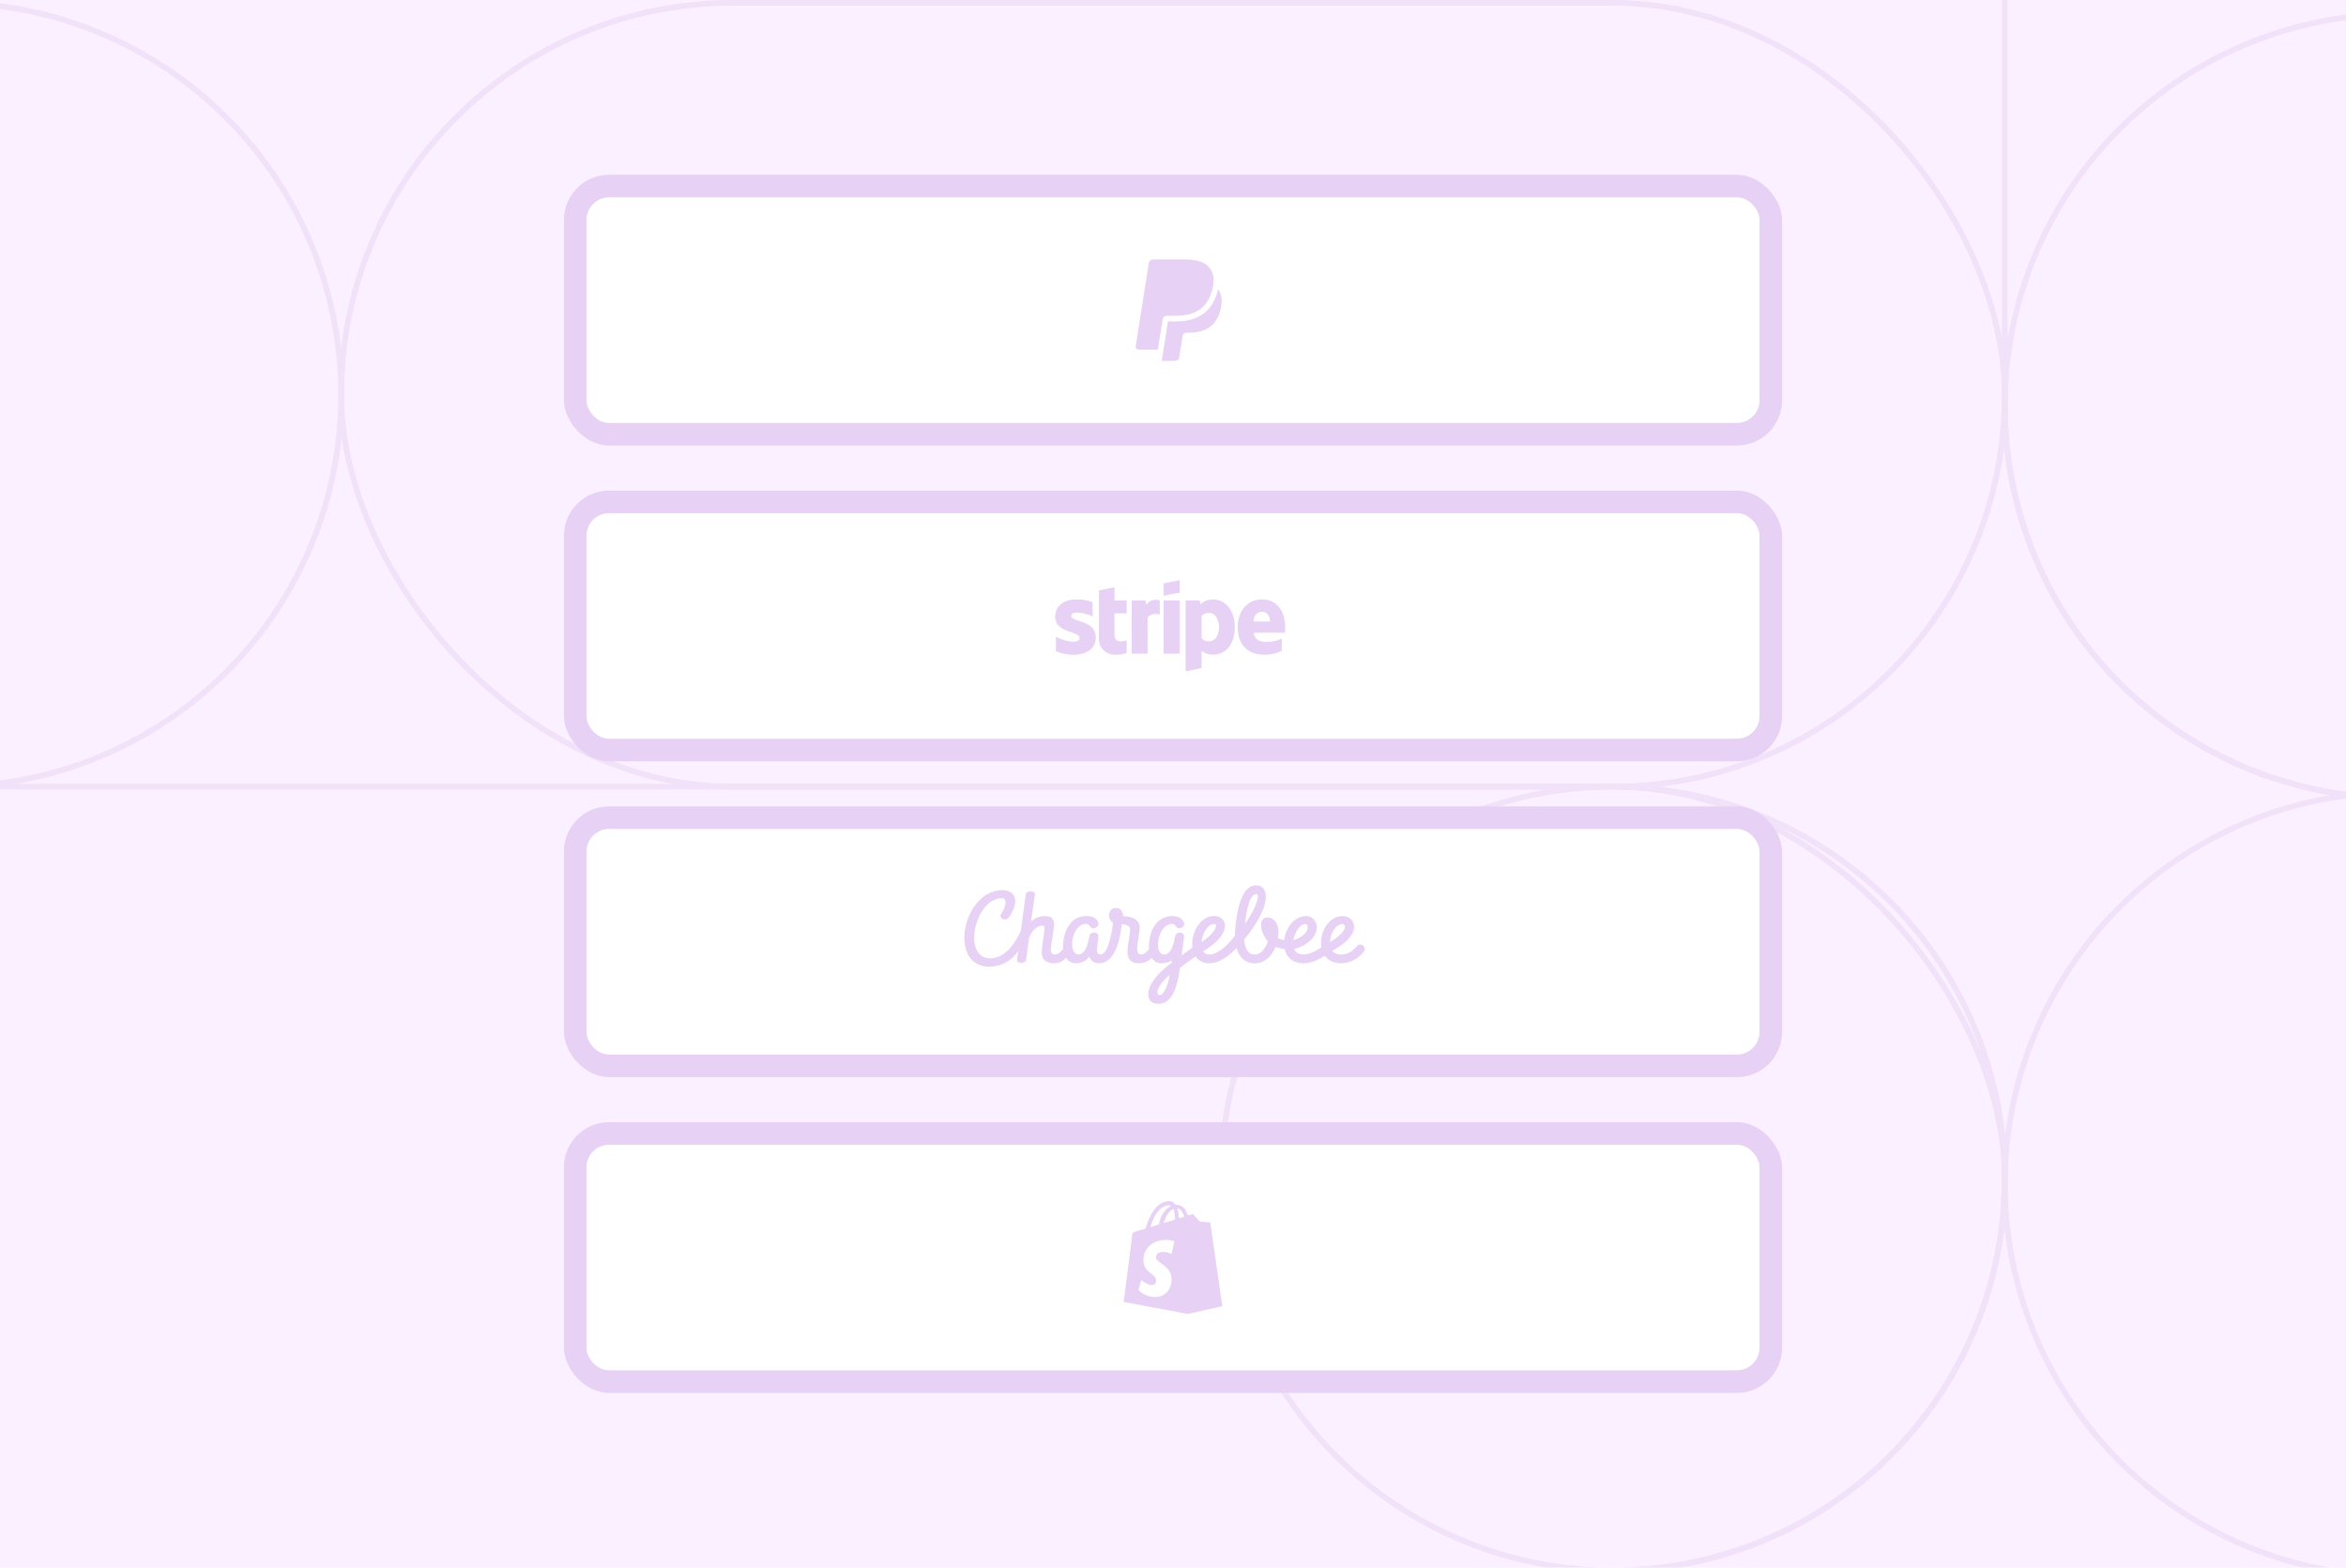 <svg width="416" height="278" viewBox="0 0 416 278" fill="none" xmlns="http://www.w3.org/2000/svg">
<rect x="0" y="0" width="416" height="278" fill="#808080" stroke="none"/>
<g clip-path="url(#clip0_879_17923)">
<rect width="416" height="278" fill="white"/>
<g clip-path="url(#clip1_879_17923)">
<rect width="416" height="278" fill="white"/>
<g clip-path="url(#clip2_879_17923)">
<rect width="416" height="278" fill="white"/>
<g clip-path="url(#clip3_879_17923)">
<rect width="416" height="278" fill="white"/>
<g clip-path="url(#clip4_879_17923)">
<rect width="416" height="278" fill="white"/>
<g clip-path="url(#clip5_879_17923)">
<rect width="416" height="278" fill="#FAF0FF"/>
<g opacity="0.5">
<circle cx="286" cy="209" r="69.5" transform="rotate(-90 286 209)" stroke="#E7D1F4"/>
<circle cx="425" cy="210" r="69.5" transform="rotate(-90 425 210)" stroke="#E7D1F4"/>
<circle cx="425" cy="72" r="69.5" transform="rotate(-90 425 72)" stroke="#E7D1F4"/>
<circle cx="-9" cy="70" r="69.5" transform="rotate(-90 -9 70)" stroke="#E7D1F4"/>
<rect x="60.5" y="0.5" width="295" height="139" rx="69.5" stroke="#E7D1F4"/>
<rect x="-86.5" y="139.5" width="442" height="139" rx="69.5" stroke="#E7D1F4"/>
<rect x="355.5" y="141.5" width="287" height="139" rx="69.5" transform="rotate(-90 355.5 141.5)" stroke="#E7D1F4"/>
</g>
</g>
</g>
</g>
</g>
<rect x="100" y="31" width="216" height="48" rx="8" fill="#E7D1F4"/>
<rect x="104" y="35" width="208" height="40" rx="4" fill="white"/>
<path d="M215.124 50.551C215.123 50.558 215.122 50.56 215.12 50.573C215.12 50.573 215.122 50.562 215.124 50.551Z" fill="#212121"/>
<path d="M215.124 50.548C215.129 50.514 215.127 50.528 215.124 50.548V50.548Z" fill="#212121"/>
<path d="M214.361 47.357C213.528 46.407 212.021 46 210.094 46H204.5C204.106 46 203.77 46.287 203.709 46.676L201.38 61.448C201.333 61.739 201.559 62.003 201.854 62.003H205.307L206.175 56.502L206.148 56.674C206.21 56.285 206.542 55.998 206.936 55.998H208.577C211.801 55.998 214.325 54.689 215.063 50.901C215.085 50.789 215.12 50.573 215.12 50.573C215.329 49.172 215.119 48.22 214.361 47.357Z" fill="#E7D1F4"/>
<path d="M215.994 51.289C215.192 55.018 212.635 56.992 208.577 56.992H207.105L206.008 63.998H208.395C208.739 63.998 209.033 63.748 209.086 63.407L209.115 63.259L209.664 59.782L209.699 59.59C209.753 59.25 210.046 58.999 210.391 58.999H210.826C213.646 58.999 215.854 57.853 216.5 54.539C216.758 53.21 216.634 52.095 215.994 51.289Z" fill="#E7D1F4"/>
<rect x="100" y="87" width="216" height="48" rx="8" fill="#E7D1F4"/>
<rect x="104" y="91" width="208" height="40" rx="4" fill="white"/>
<path fill-rule="evenodd" clip-rule="evenodd" d="M227.884 111.233C227.884 108.472 226.48 106.293 223.796 106.293C221.101 106.293 219.47 108.472 219.47 111.212C219.47 114.458 221.395 116.098 224.158 116.098C225.506 116.098 226.525 115.807 227.295 115.397V113.239C226.525 113.606 225.642 113.833 224.521 113.833C223.422 113.833 222.448 113.466 222.324 112.193H227.862C227.862 112.053 227.884 111.492 227.884 111.233ZM222.29 110.208C222.29 108.99 223.071 108.483 223.785 108.483C224.475 108.483 225.212 108.99 225.212 110.208H222.29Z" fill="#E7D1F4"/>
<path fill-rule="evenodd" clip-rule="evenodd" d="M215.099 106.293C213.989 106.293 213.276 106.789 212.879 107.134L212.732 106.466H210.241V119.043L213.072 118.471L213.083 115.418C213.491 115.699 214.091 116.098 215.088 116.098C217.115 116.098 218.961 114.545 218.961 111.125C218.949 107.997 217.081 106.293 215.099 106.293ZM214.419 113.725C213.751 113.725 213.355 113.498 213.083 113.218L213.072 109.216C213.366 108.903 213.774 108.688 214.419 108.688C215.45 108.688 216.163 109.788 216.163 111.201C216.163 112.646 215.461 113.725 214.419 113.725Z" fill="#E7D1F4"/>
<path fill-rule="evenodd" clip-rule="evenodd" d="M206.345 105.655L209.187 105.072V102.883L206.345 103.454V105.655Z" fill="#E7D1F4"/>
<path d="M209.187 106.477H206.345V115.915H209.187V106.477Z" fill="#E7D1F4"/>
<path fill-rule="evenodd" clip-rule="evenodd" d="M203.298 107.273L203.117 106.475H200.671V115.913H203.502V109.517C204.17 108.686 205.302 108.837 205.653 108.956V106.475C205.291 106.345 203.966 106.108 203.298 107.273Z" fill="#E7D1F4"/>
<path fill-rule="evenodd" clip-rule="evenodd" d="M197.636 104.137L194.873 104.698L194.862 113.338C194.862 114.934 196.119 116.11 197.795 116.11C198.723 116.11 199.403 115.948 199.777 115.754V113.564C199.414 113.704 197.625 114.201 197.625 112.604V108.775H199.777V106.477H197.625L197.636 104.137Z" fill="#E7D1F4"/>
<path fill-rule="evenodd" clip-rule="evenodd" d="M189.98 109.216C189.98 108.795 190.343 108.634 190.943 108.634C191.804 108.634 192.891 108.882 193.752 109.324V106.789C192.812 106.433 191.883 106.293 190.943 106.293C188.644 106.293 187.115 107.436 187.115 109.346C187.115 112.323 191.419 111.848 191.419 113.132C191.419 113.628 190.966 113.79 190.331 113.79C189.391 113.79 188.191 113.423 187.24 112.927V115.494C188.293 115.925 189.357 116.109 190.331 116.109C192.687 116.109 194.306 114.998 194.306 113.067C194.295 109.853 189.98 110.424 189.98 109.216Z" fill="#E7D1F4"/>
<rect x="100" y="143" width="216" height="48" rx="8" fill="#E7D1F4"/>
<rect x="104" y="147" width="208" height="40" rx="4" fill="white"/>
<path d="M238.046 163.864C238.282 163.864 238.424 164.023 238.483 164.238C238.614 164.691 237.998 165.79 235.844 167.047C235.904 165.574 236.827 163.864 238.046 163.864ZM231.478 163.864C231.833 163.864 231.856 164.204 231.88 164.328C231.975 164.963 231.359 166.095 229.336 166.741C229.549 165.382 230.484 163.864 231.478 163.864ZM222.791 158.54C223.466 158.54 222.91 160.761 220.756 163.864C221.241 159.752 221.963 158.54 222.791 158.54ZM215.324 163.864C215.525 163.864 215.572 164.023 215.608 164.102C215.691 164.385 215.383 165.506 213.052 167.07C213.17 165.574 214.129 163.864 215.324 163.864ZM205.643 176.46C205.407 176.46 205.241 176.312 205.241 176.018C205.241 174.681 207.419 172.858 207.442 172.846C207.146 174.647 206.389 176.46 205.643 176.46ZM241.643 167.636C241.276 167.398 240.779 167.5 240.531 167.851C240.495 167.908 239.513 169.267 237.821 169.267C237.158 169.267 236.649 169.074 236.318 168.678C236.294 168.655 236.27 168.621 236.259 168.599C236.27 168.599 236.27 168.587 236.282 168.587C240.259 166.401 240.235 164.532 240.046 163.83C239.809 162.992 239.028 162.448 238.057 162.448C235.785 162.448 234.259 164.883 234.259 167.149C234.259 167.432 234.282 167.715 234.33 167.976C233.525 168.542 232.271 169.256 231.17 169.256C230.531 169.256 230.046 169.074 229.738 168.712C229.631 168.587 229.549 168.44 229.478 168.293C232.531 167.443 233.679 165.586 233.466 164.102C233.324 163.128 232.566 162.448 231.62 162.448C229.501 162.448 227.963 164.578 227.714 166.696C227.312 166.65 226.945 166.537 226.614 166.345C226.673 166.005 226.697 165.676 226.697 165.371C226.697 164.68 226.555 164.079 226.294 163.638C225.939 163.026 225.359 162.686 224.673 162.686C224.306 162.686 223.975 162.879 223.785 163.207C223.395 163.898 223.643 165.235 224.365 166.322C224.507 166.537 224.661 166.73 224.827 166.9C224.424 168.123 223.608 169.278 222.531 169.278C222.046 169.278 221.691 169.131 221.395 168.825C220.969 168.383 220.697 167.602 220.614 166.617C223.608 163.037 225.052 159.537 224.235 157.883C223.951 157.317 223.43 157 222.791 157C220.72 157 219.49 159.56 219.028 164.827C219.004 165.144 218.981 165.54 218.981 165.96C217.88 167.387 216.069 169.256 214.436 169.256C213.975 169.256 213.632 169.108 213.395 168.791C213.371 168.769 213.359 168.735 213.336 168.712C213.359 168.701 213.371 168.689 213.395 168.678C217.407 166.197 217.348 164.34 217.134 163.649C216.91 162.901 216.211 162.437 215.312 162.437C212.981 162.437 211.407 165.008 211.407 167.398C211.407 167.613 211.419 167.828 211.454 168.032C210.72 168.542 210.105 168.995 209.525 169.426C209.608 168.769 209.738 167.942 209.892 166.696C209.927 166.447 209.951 166.243 209.975 166.141C210.105 165.235 208.555 165.042 208.377 166.061C208.2 167.104 207.738 169.267 206.448 169.267C205.679 169.267 205.265 168.44 205.348 167.251C205.466 165.371 206.531 163.83 207.845 163.83C208.294 163.83 208.531 164.294 208.531 164.294C208.945 165.019 210.235 164.408 209.963 163.638C209.845 163.298 209.407 162.448 207.904 162.448C204.827 162.448 203.868 165.427 203.738 167.398C203.714 167.727 203.726 168.032 203.75 168.338C203.324 168.837 202.803 169.267 202.306 169.267C201.821 169.267 201.513 168.746 201.691 167.545C201.868 166.401 201.987 165.45 202.069 164.895C202.448 162.392 199.17 162.46 199.17 162.46C199.17 162.46 199.135 160.998 197.868 160.998C197.217 160.998 196.649 161.474 196.649 162.38C196.649 163.218 197.371 163.626 197.371 163.626C197.217 164.929 196.578 169.256 195.158 169.256C194.519 169.256 194.484 168.599 194.531 168.134C194.614 167.489 194.732 166.413 194.768 166.129C194.898 165.223 193.336 165.031 193.17 166.05C192.993 167.092 192.531 169.256 191.241 169.256C190.472 169.256 190.058 168.327 190.117 167.206C190.223 165.28 191.312 163.819 192.626 163.819C193.075 163.819 193.312 164.283 193.312 164.283C193.655 164.997 195.004 164.487 194.744 163.626C194.626 163.252 194.188 162.437 192.685 162.437C189.608 162.437 188.649 165.416 188.519 167.387C188.496 167.693 188.507 167.987 188.531 168.27C188.093 168.848 187.561 169.256 187.064 169.256C186.602 169.256 186.259 169.029 186.342 168.044C186.377 167.579 186.945 164.419 186.91 163.841C186.851 162.879 186.389 162.46 185.277 162.46C184.105 162.46 183.217 163.037 182.839 163.411C182.839 163.411 183.395 159.413 183.502 158.654C183.608 157.85 181.999 157.838 181.892 158.642C181.845 158.994 181.419 162.154 181.016 165.076C180.141 167.002 178.318 169.947 175.62 169.947C170.508 169.947 172.863 159.277 177.655 159.277C178.78 159.277 178.271 160.987 177.525 162.04C176.993 162.788 178.342 163.649 179.087 162.437C181.147 159.107 179.407 157.85 177.774 157.85C170.661 157.85 168.022 171.419 175.431 171.419C177.868 171.419 179.502 170.105 180.555 168.701C180.448 169.505 180.365 170.049 180.354 170.15C180.223 170.989 181.868 170.921 181.951 170.218C182.01 169.777 182.247 167.896 182.46 166.469C182.578 165.654 183.62 164.147 184.815 164.147C185.099 164.147 185.277 164.419 185.241 164.646C185.194 164.917 184.685 168.463 184.72 168.995C184.815 170.479 185.928 170.819 186.981 170.819C187.821 170.819 188.484 170.445 189.04 169.845C189.419 170.445 189.987 170.819 190.768 170.819C192.543 170.819 193.158 169.595 193.158 169.595C193.158 169.595 193.371 170.807 194.91 170.807C198.022 170.807 198.744 165.62 198.898 163.887C199.075 163.898 200.176 163.955 200.365 164.544C200.543 165.11 199.987 166.922 199.939 168.78C199.916 169.765 200.294 170.819 201.916 170.819C202.91 170.819 203.679 170.388 204.247 169.89C204.626 170.468 205.194 170.819 205.951 170.819C206.827 170.819 207.419 170.547 207.797 170.275C207.774 170.434 207.75 170.592 207.726 170.751C207.726 170.762 207.726 170.773 207.726 170.785C207.726 170.751 203.62 173.594 203.62 176.267C203.62 177.309 204.129 178 205.419 178C207.987 178 208.791 174.715 209.17 171.997C209.194 171.872 209.206 171.748 209.217 171.634C209.62 171.34 209.998 171.068 210.353 170.796C210.886 170.4 211.407 170.015 211.998 169.595C212.022 169.641 212.058 169.686 212.081 169.72C212.626 170.445 213.43 170.819 214.424 170.819C216.282 170.819 218.01 169.448 219.253 168.112C219.442 168.769 219.738 169.403 220.211 169.89C220.803 170.513 221.608 170.83 222.531 170.83C224.306 170.83 225.549 169.471 226.188 167.896C226.673 168.112 227.205 168.236 227.785 168.27C227.915 168.825 228.152 169.312 228.484 169.72C228.921 170.218 229.726 170.819 231.158 170.819C232.578 170.819 233.986 170.094 234.921 169.471C234.969 169.539 235.016 169.595 235.063 169.663C235.513 170.196 236.341 170.819 237.809 170.819C240.389 170.819 241.797 168.803 241.856 168.712C242.117 168.35 242.01 167.874 241.643 167.636Z" fill="#E7D1F4"/>
<rect x="100" y="199" width="216" height="48" rx="8" fill="#E7D1F4"/>
<rect x="104" y="203" width="208" height="40" rx="4" fill="white"/>
<path d="M214.625 216.875C214.625 216.75 214.5 216.75 214.375 216.75C214.25 216.75 212.75 216.625 212.75 216.625C212.75 216.625 211.75 215.5 211.625 215.375C211.5 215.25 211.25 215.25 211.25 215.375C211.25 215.375 211 215.5 210.625 215.5C210.25 214.5 209.875 213.625 208.375 213.625C208.125 213.125 207.75 213 207.375 213C204.75 213 203.625 216.25 203.125 217.875C202.125 218.125 201.5 218.375 201.375 218.375C200.875 218.625 200.75 218.625 200.75 219.125C200.75 219.5 199.25 230.875 199.25 230.875L210.625 233L216.75 231.625C216.75 231.625 214.625 217 214.625 216.875ZM208.375 216.25C207.75 216.5 207.125 216.625 206.375 216.875C206.75 215.375 207.5 214.625 208.125 214.375C208.375 215.5 208.375 216.25 208.375 216.25ZM207.25 213.75C207.375 213.75 207.5 213.75 207.625 213.875C206.875 214.25 205.875 215.125 205.5 217.125C205 217.25 204.5 217.5 204 217.625C204.375 216.125 205.5 213.75 207.25 213.75ZM207.75 222.375C207.75 222.375 207.125 222 206.25 222C205 222 205 222.75 205 223C205 224 207.75 224.375 207.75 226.875C207.75 228.75 206.5 230 204.875 230C202.875 230 201.875 228.75 201.875 228.75L202.375 227C202.375 227 203.375 227.875 204.25 227.875C204.875 227.875 205 227.375 205 227.125C205 225.75 202.75 225.75 202.75 223.5C202.75 221.625 204.125 219.875 206.75 219.875C207.75 219.875 208.25 220.125 208.25 220.125L207.75 222.375ZM209 216C209 215.875 209 215.875 209 215.75C209 215.125 208.875 214.625 208.75 214.25C209.375 214.375 209.75 215 210 215.75C209.75 215.875 209.375 216 209 216Z" fill="#E7D1F4"/>
</g>
</g>
<defs>
<clipPath id="clip0_879_17923">
<rect width="416" height="278" fill="white"/>
</clipPath>
<clipPath id="clip1_879_17923">
<rect width="416" height="278" fill="white"/>
</clipPath>
<clipPath id="clip2_879_17923">
<rect width="416" height="278" fill="white"/>
</clipPath>
<clipPath id="clip3_879_17923">
<rect width="416" height="278" fill="white"/>
</clipPath>
<clipPath id="clip4_879_17923">
<rect width="416" height="278" fill="white"/>
</clipPath>
<clipPath id="clip5_879_17923">
<rect width="416" height="278" fill="white"/>
</clipPath>
</defs>
</svg>

